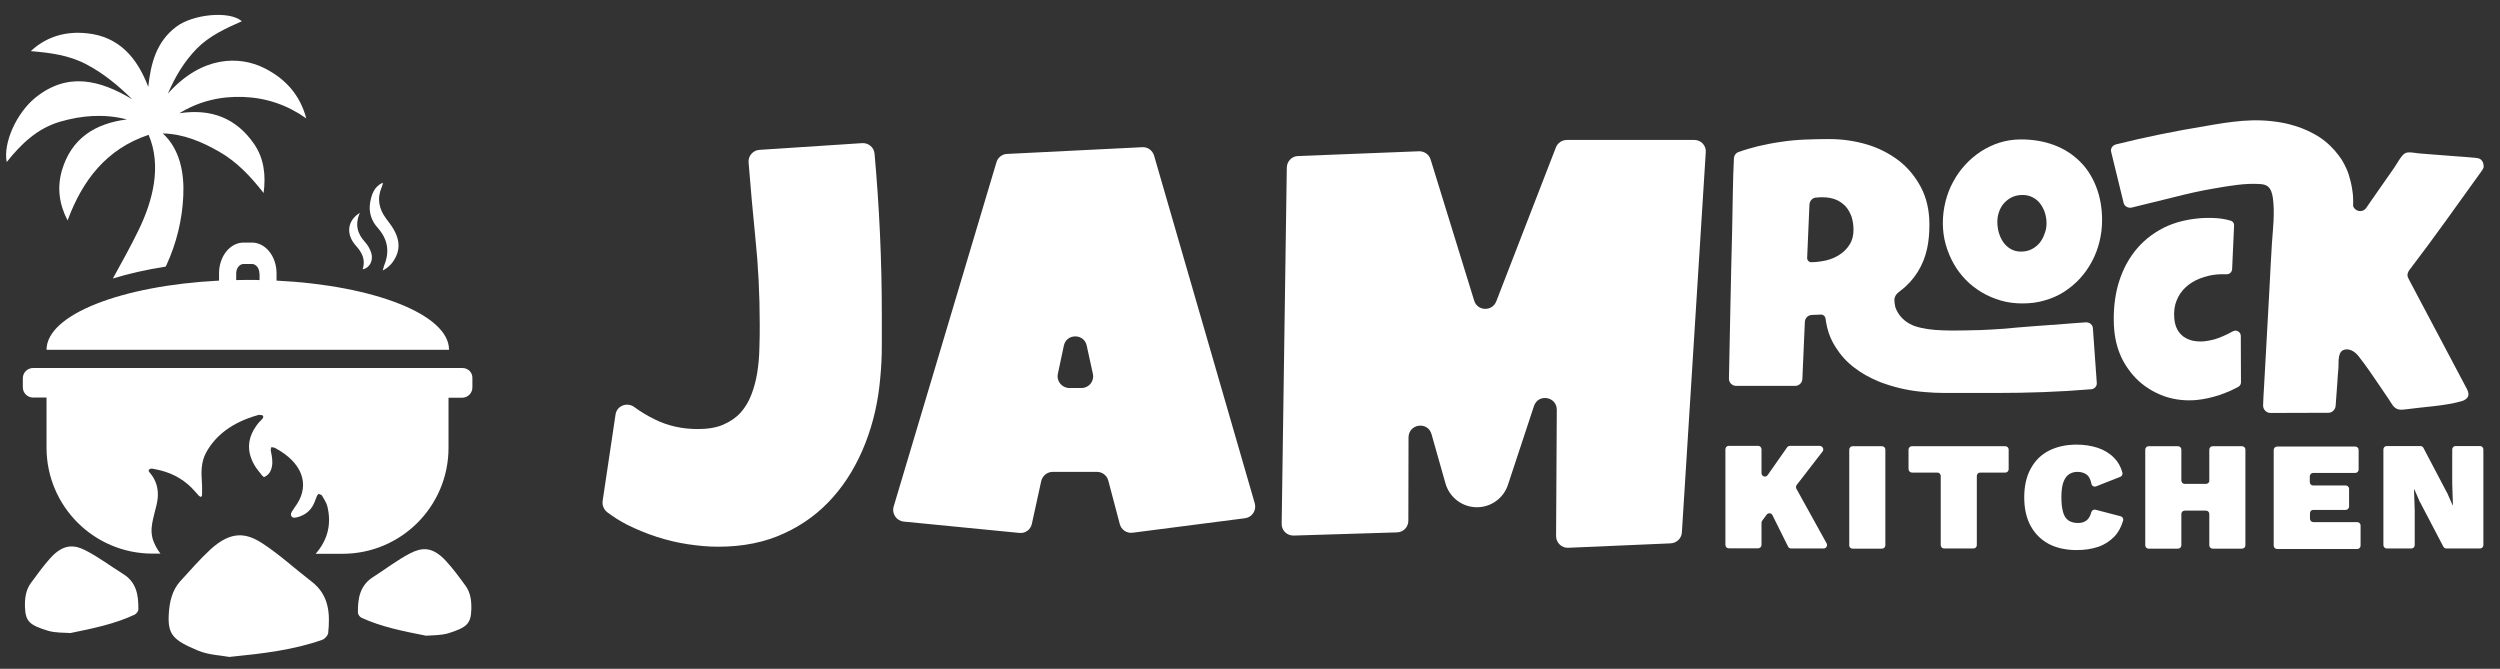 <svg xmlns="http://www.w3.org/2000/svg" width="1413" height="378" viewBox="0 0 1413 378" fill="none"><rect x="0" y="0" width="1413" height="378" fill="#333333" stroke="none"/><path d="M1030.1 255.2L1015.5 274.1C1015 274.7 1015 275.5 1015.3 276.2L1032.4 307.1C1033.1 308.4 1032.2 310 1030.7 310H1012.3C1011.6 310 1010.9 309.6 1010.6 308.9L1001.8 291.2C1001.2 289.9 999.4 289.7 998.5 290.9L996 294.3C995.8 294.6 995.6 295 995.6 295.4V308C995.6 309.1 994.7 309.9 993.7 309.9H977.1C976 309.9 975.2 309 975.2 308V253.9C975.2 252.8 976.1 252 977.1 252H993.7C994.8 252 995.6 252.9 995.6 253.9V267.4C995.6 269.3 998 270.1 999.1 268.5L1010.1 252.8C1010.5 252.3 1011.1 252 1011.7 252H1028.5C1030.2 252.1 1031.1 254 1030.1 255.2ZM1047.1 310.1H1063.7C1064.8 310.1 1065.6 309.2 1065.6 308.2V254.1C1065.6 253 1064.7 252.2 1063.7 252.2H1047.1C1046 252.2 1045.2 253.1 1045.2 254.1V308.2C1045.1 309.2 1046 310.1 1047.1 310.1ZM1080.7 267.1H1095C1096.1 267.1 1096.9 268 1096.9 269V308.1C1096.9 309.2 1097.8 310 1098.8 310H1115.4C1116.5 310 1117.3 309.1 1117.3 308.1V269C1117.3 267.9 1118.2 267.1 1119.2 267.1H1133.4C1134.5 267.1 1135.3 266.2 1135.3 265.2V254.1C1135.3 253 1134.4 252.2 1133.4 252.2H1080.6C1079.5 252.2 1078.7 253.1 1078.7 254.1V265.2C1078.8 266.3 1079.6 267.1 1080.7 267.1ZM1179.8 293.7C1178.5 295 1176.7 295.6 1174.6 295.6C1172.3 295.6 1170.4 295.1 1169 294.1C1167.6 293.1 1166.6 291.5 1166 289.3C1165.4 287.1 1165.1 284.4 1165.1 281.1C1165.1 277.8 1165.4 275 1166.1 272.9C1166.8 270.8 1167.8 269.2 1169.2 268.2C1170.6 267.2 1172.3 266.7 1174.2 266.7C1176.4 266.7 1178.2 267.3 1179.6 268.4C1180.7 269.3 1181.6 271 1182.1 273.5C1182.3 274.7 1183.6 275.3 1184.7 274.9L1198.4 269.5C1199.3 269.1 1199.8 268.2 1199.6 267.2C1198.7 263.8 1197.1 261 1194.9 258.8C1192.4 256.2 1189.2 254.3 1185.6 253.1C1181.9 251.9 1177.9 251.3 1173.7 251.3C1167.6 251.3 1162.4 252.5 1157.9 254.8C1153.5 257.1 1150.1 260.5 1147.7 265C1145.3 269.4 1144.1 274.8 1144.1 281.1C1144.1 287.4 1145.3 292.8 1147.7 297.2C1150.1 301.6 1153.5 305 1157.9 307.4C1162.3 309.7 1167.6 310.9 1173.7 310.9C1178.1 310.9 1182.2 310.3 1185.8 309.1C1189.4 307.9 1192.5 305.9 1195.1 303.2C1197.3 300.9 1198.9 297.9 1200 294.2C1200.3 293.2 1199.7 292.1 1198.6 291.8L1184.4 288.1C1183.4 287.8 1182.3 288.5 1182 289.5C1181.5 291.4 1180.8 292.7 1179.8 293.7ZM1246.8 273.5H1234.8C1233.7 273.5 1232.9 272.6 1232.9 271.6V254.1C1232.9 253 1232 252.2 1231 252.2H1214.4C1213.3 252.2 1212.5 253.1 1212.5 254.1V308.2C1212.5 309.3 1213.4 310.1 1214.4 310.1H1231C1232.1 310.1 1232.9 309.2 1232.9 308.2V290.5C1232.9 289.4 1233.8 288.6 1234.8 288.6H1246.8C1247.9 288.6 1248.7 289.5 1248.7 290.5V308.2C1248.7 309.3 1249.6 310.1 1250.6 310.1H1267.2C1268.3 310.1 1269.1 309.2 1269.1 308.2V254.1C1269.1 253 1268.2 252.2 1267.2 252.2H1250.6C1249.5 252.2 1248.7 253.1 1248.7 254.1V271.6C1248.8 272.6 1247.9 273.5 1246.8 273.5ZM1307.4 288.2H1325.8C1326.9 288.2 1327.7 287.3 1327.7 286.3V276.3C1327.7 275.2 1326.8 274.4 1325.8 274.4H1307.4C1306.3 274.4 1305.5 273.5 1305.5 272.5V269.2C1305.5 268.1 1306.4 267.3 1307.4 267.3H1331.2C1332.3 267.3 1333.1 266.4 1333.1 265.4V254.3C1333.1 253.2 1332.2 252.4 1331.2 252.4H1287C1285.9 252.4 1285.1 253.3 1285.1 254.3V308.4C1285.1 309.5 1286 310.3 1287 310.3H1332.3C1333.4 310.3 1334.2 309.4 1334.2 308.4V297C1334.2 295.9 1333.3 295.1 1332.3 295.1H1307.5C1306.4 295.1 1305.6 294.2 1305.6 293.2V290.2C1305.5 289.1 1306.3 288.2 1307.4 288.2ZM1387.9 252.1C1386.8 252.1 1386 253 1386 254V273.6L1386.4 285.5H1386.2L1383.1 278.5C1383.1 278.5 1383.1 278.4 1383 278.4L1369.7 253.1C1369.4 252.5 1368.7 252.1 1368 252.1H1349C1347.9 252.1 1347.1 253 1347.1 254V308.1C1347.1 309.2 1348 310 1349 310H1362.9C1364 310 1364.8 309.1 1364.8 308.1V288.5L1364.4 276.6H1364.6L1367.7 283.7C1367.7 283.7 1367.7 283.8 1367.8 283.8L1381 309C1381.3 309.6 1382 310 1382.7 310H1401.7C1402.8 310 1403.6 309.1 1403.6 308.1V254C1403.6 252.9 1402.7 252.1 1401.7 252.1H1387.9Z" fill="white"></path><path d="M1188.1 124.3C1188.1 128.6 1187.6 132.7 1186.6 136.7C1185.6 140.7 1184.2 144.4 1182.3 147.9C1180.4 151.4 1178.2 154.6 1175.5 157.5C1172.8 160.4 1169.8 162.9 1166.5 165C1163.2 167.1 1159.6 168.7 1155.6 169.8C1151.7 171 1147.5 171.5 1143.1 171.5C1138.9 171.5 1134.8 171 1131 169.9C1127.2 168.8 1123.6 167.3 1120.2 165.3C1116.9 163.3 1113.8 161 1111.1 158.2C1108.4 155.4 1106.1 152.4 1104.2 149C1102.3 145.6 1100.8 142 1099.7 138.1C1098.6 134.2 1098.1 130.2 1098.1 126C1098.1 121.9 1098.6 117.9 1099.6 113.9C1100.6 110 1102 106.2 1103.9 102.8C1105.8 99.3 1108 96.1 1110.7 93.2C1113.3 90.3 1116.3 87.8 1119.6 85.6C1122.9 83.5 1126.4 81.8 1130.2 80.6C1134 79.4 1138.1 78.8 1142.3 78.8C1149.1 78.8 1155.4 79.9 1161 82C1166.6 84.1 1171.4 87.2 1175.4 91.1C1179.4 95 1182.5 99.8 1184.7 105.4C1186.9 111 1188.1 117.4 1188.1 124.3ZM1156.7 126.2C1156.7 124.2 1156.4 122.2 1155.8 120.3C1155.2 118.4 1154.3 116.7 1153.2 115.2C1152.1 113.7 1150.7 112.5 1149 111.6C1147.3 110.7 1145.4 110.2 1143.2 110.2C1141 110.2 1139 110.6 1137.3 111.4C1135.6 112.2 1134.1 113.3 1132.8 114.7C1131.5 116.1 1130.6 117.7 1129.9 119.6C1129.2 121.5 1128.9 123.4 1128.9 125.5C1128.9 127.5 1129.2 129.5 1129.7 131.4C1130.3 133.4 1131.1 135.2 1132.2 136.8C1133.3 138.4 1134.7 139.7 1136.4 140.7C1138.1 141.7 1140 142.2 1142.2 142.2C1144.4 142.2 1146.4 141.8 1148.2 140.9C1150 140 1151.5 138.8 1152.7 137.4C1153.9 135.9 1154.9 134.2 1155.5 132.3C1156.4 130.2 1156.7 128.2 1156.7 126.2Z" fill="white"></path><path d="M1185.1 216.4L1182.9 185.5C1182.8 183.5 1180.9 182 1178.7 182.2C1172.7 182.6 1166.6 183.1 1160.6 183.6C1160.4 183.6 1160.2 183.6 1160 183.6C1153 184.1 1146 184.6 1139.1 185.2C1138.4 185.3 1137.8 185.3 1137.1 185.4C1136.4 185.5 1135.7 185.5 1135 185.6C1133.2 185.8 1131.3 185.9 1129.5 186C1126.5 186.2 1123.5 186.4 1120.5 186.5C1119.3 186.6 1118.1 186.6 1116.9 186.6C1113.3 186.7 1109.6 186.8 1105.9 186.8C1104.6 186.8 1103.2 186.8 1101.9 186.8C1100.5 186.8 1099.1 186.7 1097.7 186.7C1094.9 186.6 1092.3 186.4 1089.6 186C1087 185.6 1084.5 185.1 1082.2 184.3C1081.8 184.2 1081.4 184 1081 183.8C1076.4 181.9 1072.8 178.2 1071.2 173.5V173.4C1070.9 172.1 1070.7 170.7 1070.7 169.2C1070.7 169 1070.8 168.8 1070.8 168.6C1071.3 166.5 1072.7 165.4 1074.3 164.2C1082 158.4 1087.2 149.9 1089.2 140.5C1090.1 136.4 1090.5 131.9 1090.5 126.9C1090.5 118.9 1088.9 111.9 1085.7 105.8C1082.5 99.8 1078.3 94.7 1073.1 90.7C1067.8 86.7 1061.8 83.6 1055 81.6C1048.2 79.6 1041.1 78.6 1033.8 78.6C1029.1 78.6 1024.4 78.7 1019.9 78.9C1015.4 79.1 1010.9 79.5 1006.5 80.2C1002.1 80.8 997.7 81.7 993.4 82.7C989.9 83.6 986.3 84.6 982.7 85.9C981.1 86.4 980.1 87.9 980 89.6C979.7 96 979.5 102.4 979.4 108.8C979.3 116 979.1 123.4 979 130.7C978.6 145.3 978.3 159.9 978 174.4C977.7 187.5 977.5 200.7 977.2 213.9C977.1 216.2 979 218.1 981.3 218.1H1014.6C1016.8 218.1 1018.6 216.4 1018.7 214.2L1020.1 181.9C1020.2 179.8 1021.9 178.1 1024.1 178L1029.3 177.8C1030.6 177.8 1031.6 178.8 1031.8 180C1031.9 180.7 1032 181.4 1032.1 182.1C1032.8 186.3 1034.1 190.2 1036 193.7C1036.5 194.6 1037 195.5 1037.6 196.4C1040.4 200.8 1043.9 204.7 1048.2 207.9C1052.2 211 1056.8 213.5 1061.8 215.6C1063.2 216.2 1064.7 216.7 1066.2 217.2C1073 219.5 1080.3 221 1088 221.6C1091.6 221.9 1095.2 222.1 1098.8 222.1C1102.4 222.1 1105.9 222.1 1109.6 222.1C1112.1 222.1 1114.6 222.1 1117.2 222.1C1117.3 222.1 1117.5 222.1 1117.6 222.1C1121.2 222.1 1124.7 222.1 1128.4 222.1C1146.3 222.1 1164.1 221.5 1182 220C1183.7 219.9 1185.3 218.3 1185.1 216.4ZM1023.6 148.2C1022.4 148.2 1021.4 147.1 1021.4 145.9L1022.7 115.6C1022.8 113.7 1024.2 112 1026.1 111.7C1026.2 111.7 1026.3 111.7 1026.4 111.7C1027.6 111.5 1028.9 111.5 1030.2 111.5C1033.1 111.5 1035.6 112 1037.8 112.9C1039.9 113.8 1041.7 115.1 1043.2 116.7C1044.6 118.3 1045.7 120.3 1046.5 122.5C1047.2 124.7 1047.6 127.2 1047.6 129.9C1047.6 133.1 1046.9 135.9 1045.4 138.2C1044 140.5 1042.1 142.4 1039.8 143.9C1037.5 145.4 1035 146.5 1032.1 147.2C1029.2 147.8 1026.4 148.2 1023.6 148.2Z" fill="white"></path><path d="M1262.7 127.5L1261.6 152.1C1261.5 153.8 1260.1 155.1 1258.5 155C1258.1 155 1257.7 155 1257.3 155C1255.9 155 1254.6 155 1253.2 155.1C1249.7 155.4 1246.5 156.2 1243.4 157.4C1240.3 158.6 1237.7 160.2 1235.4 162.3C1233.1 164.4 1231.4 166.9 1230.2 169.9C1229 172.8 1228.6 176.2 1228.9 180C1229.1 182.4 1229.7 184.5 1230.6 186.2C1231.5 187.9 1232.8 189.3 1234.3 190.4C1235.8 191.4 1237.6 192.2 1239.5 192.6C1241.5 193 1243.6 193.1 1245.9 192.9C1247.6 192.7 1249.4 192.4 1251.3 191.9C1253.1 191.4 1255 190.7 1256.7 189.9C1258.5 189.1 1260.2 188.3 1261.9 187.3C1261.9 187.3 1261.9 187.3 1262 187.3C1264 186.1 1266.5 187.6 1266.5 189.9L1266.6 216.1C1266.6 217.2 1266 218.2 1265 218.7C1263.7 219.4 1262.3 220.1 1260.8 220.8C1258.7 221.7 1256.6 222.5 1254.4 223.3C1252.2 224 1250 224.6 1247.7 225.1C1245.5 225.6 1243.3 225.9 1241.3 226.1C1235.3 226.6 1229.7 226 1224.3 224.3C1218.9 222.5 1214.2 219.9 1210 216.4C1205.9 212.9 1202.5 208.6 1199.8 203.6C1197.2 198.6 1195.6 193 1195 186.9C1194.3 178.9 1194.8 171.2 1196.4 163.9C1198.1 156.6 1200.9 150 1204.9 144.3C1208.9 138.5 1214 133.8 1220.4 130.1C1226.7 126.4 1234.2 124.2 1242.8 123.4C1246 123.1 1249.4 123.1 1252.8 123.3C1255.4 123.5 1257.9 123.9 1260.3 124.6C1261.9 124.9 1262.8 126.1 1262.7 127.5Z" fill="white"></path><path d="M1403.6 92.6C1403.4 91.5 1402.7 90.5 1401.8 89.9C1400.9 89.4 1399.9 89.3 1399 89.2C1395.2 88.8 1391.5 88.6 1387.7 88.3C1383.8 88 1380 87.7 1376.1 87.4C1373.1 87.2 1370.2 86.9 1367.2 86.7C1364.8 86.5 1360.8 85.4 1358.9 86.9C1356.6 88.8 1354.9 92.4 1353.2 94.8C1351.2 97.7 1349.2 100.6 1347.2 103.4C1344.7 107 1342.1 110.7 1339.6 114.3L1337.4 117.5C1335.3 120.5 1331 119.5 1330 116.5C1330 116 1330 115.4 1330 114.9C1330 114.3 1330 113.6 1330 113C1330 111.8 1329.9 110.5 1329.8 109.4C1329.8 109.2 1329.8 109 1329.7 108.9C1329.6 108 1329.5 107 1329.3 106.1C1328.9 103.5 1328.2 101 1327.5 98.7C1327.1 97.4 1326.6 96.1 1326 94.9C1325.4 93.7 1324.9 92.5 1324.2 91.4C1323.8 90.6 1323.3 89.9 1322.8 89.2C1322.5 88.8 1322.2 88.4 1321.9 88C1321.9 87.9 1321.8 87.9 1321.8 87.8C1321.5 87.4 1321.2 87.1 1320.9 86.7C1320.6 86.3 1320.3 86 1320 85.6C1319.9 85.5 1319.9 85.4 1319.8 85.3C1316.4 81.4 1312.4 78.1 1307.7 75.6C1303.4 73.2 1298.6 71.4 1293.4 70.1C1292 69.8 1290.5 69.4 1289 69.2C1282.1 68 1274.9 67.7 1267.5 68.3C1264 68.6 1260.5 69 1257.1 69.5C1253.7 70 1250.3 70.6 1246.8 71.2C1229.8 74 1212.8 77.4 1196 81.6C1194 82.1 1192.8 83.9 1193.2 85.7L1200.3 114.8C1200.8 116.6 1202.8 117.8 1204.9 117.3C1212.8 115.4 1220.6 113.5 1228.5 111.5C1236.3 109.5 1244.2 107.7 1252.1 106.4C1260.4 105 1268.6 103.5 1277.1 104C1278.6 104.1 1280.2 104.3 1281.4 105.1C1283.5 106.5 1284.2 109.2 1284.6 111.7C1285.8 120.2 1284.7 128.9 1284.1 137.4C1283.5 145.9 1283.2 154.5 1282.7 163.1C1282.1 173.4 1281.6 183.8 1281 194.1C1280.5 202.5 1280.1 210.8 1279.6 219.2C1279.4 222.5 1279.2 225.7 1279.1 229C1279 231.4 1280.9 233.4 1283.3 233.4H1283.4L1316 233.3C1316.8 233.3 1317.6 233.1 1318.2 232.6C1319.3 231.9 1320 230.7 1320.1 229.4C1320.4 225.3 1320.7 221.2 1321 217.1C1321.2 214 1321.4 210.8 1321.7 207.7C1321.9 204.3 1321 197.9 1325.9 197.5C1328.8 197.2 1331.4 199.2 1333.2 201.5C1337.2 206.6 1340.9 212 1344.6 217.5C1346.4 220.2 1348.2 222.9 1350.1 225.6C1351.6 227.8 1352.8 230.8 1355.7 231.4C1357.2 231.7 1358.7 231.5 1360.2 231.3C1370.4 229.9 1381.6 229.5 1391.5 226.7C1393.1 226.2 1394.8 225.1 1395.1 223.5C1395.4 222 1394.7 220.6 1394 219.3C1383.2 198.9 1372.4 178.5 1361.6 158.1C1361.2 157.3 1360.7 156.4 1360.7 155.5C1360.7 154.1 1361.5 152.9 1362.4 151.8C1376.1 133.9 1389.1 115.4 1402.3 97.1C1402.9 96.3 1403.5 95.4 1403.8 94.4C1403.7 93.7 1403.7 93.2 1403.6 92.6Z" fill="white"></path><path d="M498.4 177.4C498.4 183.5 498.4 189.6 498.4 195.6C498.4 201.6 498.1 207.7 497.5 213.8C496.4 226.7 493.6 239 489.1 250.5C484.6 262 478.6 272.2 471 280.8C463.4 289.5 454.2 296.4 443.3 301.4C432.4 306.5 420 309 405.9 309C400.4 309 394.7 308.5 388.8 307.6C382.8 306.7 377 305.3 371.1 303.4C365.3 301.5 359.7 299.2 354.3 296.5C350.3 294.4 346.6 292.1 343.2 289.5C341.3 288 340.3 285.6 340.6 283.2L347.9 234.3C348.6 229.4 354.3 227.1 358.4 230C362.1 232.7 365.9 235 370 237C377.4 240.7 385.6 242.5 394.4 242.5C400.1 242.5 404.9 241.7 408.8 240C412.7 238.3 416 236.1 418.6 233.2C421.2 230.3 423.2 226.9 424.7 223C426.2 219.1 427.3 215 428 210.6C428.7 206.2 429.1 201.7 429.2 197C429.4 192.3 429.4 187.7 429.4 183.2C429.4 166.7 428.6 150.4 426.9 134.1C425.5 120 424.2 105.9 423.1 91.8C422.8 88.1 425.6 84.9 429.3 84.7L487.3 80.9C490.9 80.7 494 83.3 494.3 86.9C497 117.1 498.4 147.2 498.4 177.4Z" fill="white"></path><path d="M703.7 292.9L640.1 301.1C636.8 301.5 633.7 299.4 632.9 296.2L626.4 271.6C625.6 268.7 623 266.7 620 266.7H595C591.9 266.7 589.2 268.9 588.5 271.9L583.2 296.1C582.5 299.4 579.4 301.6 576.1 301.2L510.8 294.8C506.7 294.4 503.9 290.3 505.1 286.3L563.2 91.7C564 89 566.4 87.1 569.2 87L645.6 83.2C648.7 83 651.4 85 652.3 88L709.2 284.5C710.3 288.4 707.7 292.4 703.7 292.9ZM617.7 211.3L614.2 195.3C612.7 188.4 602.8 188.4 601.3 195.3L597.9 211.3C597 215.4 600.2 219.3 604.4 219.3H611.3C615.5 219.3 618.6 215.4 617.7 211.3Z" fill="white"></path><path d="M964.1 86L950.6 300.9C950.4 304.3 947.7 306.9 944.3 307.1L886.4 309.6C882.6 309.8 879.5 306.7 879.5 303L879.9 231.6C879.9 224.1 869.4 222.3 867 229.5L852.3 274C849.8 281.6 842.7 286.7 834.8 286.7C826.5 286.7 819.3 281.2 817 273.3L809.1 245.4C807 238 796.2 239.5 796.1 247.2L796 294.3C796 297.9 793.2 300.8 789.6 300.9L731.2 302.7C727.4 302.8 724.3 299.8 724.4 296L727.3 94.7C727.4 91.2 730.1 88.3 733.6 88.2L802 85.5C805 85.4 807.7 87.3 808.6 90.2L833.2 169.9C835 175.9 843.4 176.2 845.7 170.3L879.4 83.3C880.4 80.8 882.8 79.1 885.6 79.1H957.5C961.3 79 964.4 82.2 964.1 86Z" fill="white"></path><path d="M213.5 128.8C209.9 124.8 208.3 119.9 209.2 114.5C210 109.8 211.5 105.6 216.2 103.3C216.3 103.6 216.4 103.7 216.4 103.7C216.2 104.3 216.1 105 215.8 105.6C213 112.1 214.1 118 218.2 123.5C219.6 125.4 221.1 127.3 222.3 129.3C225.2 134.2 226.4 139.4 223.9 144.8C222.4 148 220.3 150.8 216.3 152.9C216.7 151.5 216.9 150.8 217.1 150.1C220.3 142.3 219.3 135.3 213.5 128.8ZM156.3 158.6C211.4 161.3 253.8 177.8 253.8 197.7H26.3C26.3 177.8 68.7 161.4 123.8 158.6V154.5C123.8 144.9 130 137.1 137.7 137.1H142.4C150.1 137.1 156.3 144.9 156.3 154.5V158.6ZM146.6 154.5C146.6 151.6 144.7 149.2 142.4 149.2H137.7C135.4 149.2 133.5 151.6 133.5 154.5V158.3C135.7 158.3 137.9 158.2 140.1 158.2C142.3 158.2 144.5 158.2 146.7 158.3V154.5H146.6ZM205 152.2C209 151.5 211.3 147 209.7 142.6C209 140.5 207.8 138.4 206.3 136.8C202 132.1 200.5 126.9 203.4 120.3C196.3 124.6 195.4 132.3 201 138.7C204.7 142.7 206.7 146.8 205 152.2ZM252 317C244.3 308.6 238.2 309.5 231.9 312.7C224.5 316.5 217.9 321.7 210.8 326.2C203.3 331 202.2 338.4 202.3 346.3C202.3 347.3 203.4 348.8 204.4 349.2C215.6 354.3 227.6 356.7 240.8 359.3C244.3 359 249.1 359.2 253.5 357.9C263.8 354.6 266.2 352.6 266.4 344.3C266.5 339.6 266 334.9 263 330.9C259.5 326.1 256 321.3 252 317ZM71.7 67.5C53.6 69.8 40.3 78.3 35 96.3C32.2 105.9 33.4 115.4 38.2 124.6C46.6 101.9 60.1 84.2 84 76.2C91.5 93.8 86.4 113.4 78.4 129.9C73.9 139.2 68.8 148.3 63.8 157.4C72.6 154.7 82.6 152.4 93.6 150.7C93.7 150.5 93.8 150.2 94 150C99.7 137.7 103 124.3 103.6 110.7C104.2 98 101.8 84.4 92 75.4C103.7 75.7 114.1 80.1 124 85.8C134.1 91.6 141.8 99.9 149 109.1C150.3 99.2 149.3 89.7 143.7 81.5C133.5 66.6 119.2 61.3 101.4 64C112.5 57.2 124.6 54.3 137.6 54.8C150.6 55.3 162.3 59.3 173.1 66.9C169.6 53.7 161.4 44.5 149.4 38.5C135.5 31.5 114.2 31.3 94.9 52.9C99 43.3 104.1 34.8 111.2 27.5C118.3 20.3 127.4 16.1 136.7 12C129.7 5.9 108.9 8 99.5 15.2C88.3 23.7 85.2 36 83.8 49.1C77.6 32.8 67.4 20.6 49 18.8C37.5 17.6 26.5 20.4 17.4 28.9C28.4 29.8 39.1 31.2 48.9 36.4C58.6 41.5 66.9 48.4 74.7 56.1C56.5 45.2 38.2 40.5 20 55.2C9.2 64 1.7 80.9 3.8 91.6C12.1 81.1 21.3 72.5 33.9 68.8C46.3 65.2 58.9 64.2 71.7 67.5ZM261.4 208H253.8H26.3H20.5H18.7C15.5 208 12.9 210.6 12.9 213.8V218.9C12.9 222.1 15.5 224.7 18.7 224.7H20.5H26.3V253C26.3 286.1 53.1 312.9 86.2 312.9H90.7C89.1 310.9 87.9 308.7 86.9 306.3C85.5 302.9 85.4 299.4 86 295.9C86.6 292.4 87.7 288.8 88.5 285.3C89.7 280.2 89.6 275.2 86.9 270.3C86.3 269.2 85.5 268.2 84.7 267.2C84.2 266.6 83.6 266 84.4 265.3C85.2 264.6 86.2 264.9 87.2 265.1C96.3 266.7 103.1 270.5 108.3 275.7C109.8 277.2 111 278.7 112.4 280.2C112.7 280.5 113.2 280.7 113.6 280.9C113.8 280.6 114.2 280.2 114.2 279.9C114.2 277.4 114.3 275 114.1 272.5C113.7 266.8 113.6 261 116.6 255.6C122 245.9 131.4 238.7 145.5 234.7C145.9 234.6 146.2 234.4 146.6 234.5C147.3 234.6 148.3 234.6 148.6 234.9C148.9 235.2 148.8 235.9 148.6 236.3C148 237.2 147 238 146.3 238.8C139.6 246.9 139 255.2 144.3 263.7C145.4 265.4 146.8 267 148.1 268.7C148.4 269 148.8 269.3 149.2 269.7C151.4 268.7 152.5 267.3 153.1 265.7C154.2 263 154 260.3 153.6 257.6C153.4 256.5 153.1 255.3 153 254.2C153 253.7 153.3 253.2 153.4 252.7C154.1 252.9 154.9 252.9 155.5 253.2C171 261.5 175 273.8 167.9 284.8C166.9 286.3 165.8 287.8 164.9 289.3C164.6 289.9 164.3 290.6 164.5 291.2C164.8 292.5 166 292.9 167.8 292.4C172.6 291.2 175.3 288.6 177 285.5C177.9 283.8 178.4 282.1 179.1 280.4C179.3 279.9 179.7 279.5 180.1 279.1C180.7 279.4 181.8 279.7 182 280.1C183.1 282.1 184.5 284.1 185 286.1C187.4 295.8 185.5 304.9 178.4 313H193.6C226.7 313 253.5 286.2 253.5 253.1V224.8H261.1H261.2C264.4 224.8 267 222.2 267 219V213.9C267.2 210.6 264.6 208 261.4 208ZM176 328.6C166.6 321.4 157.9 313.3 148 306.9C139.5 301.5 131 299.6 119.1 310.4C113 316 107.5 322.4 101.9 328.5C97.2 333.7 95.8 340.3 95.4 346.9C94.7 358.7 97.8 361.8 111.9 367.7C117.8 370.2 124.8 370.4 129.6 371.3C148.6 369.4 165.8 367.4 182.2 361.6C183.6 361.1 185.4 359.1 185.5 357.7C186.6 346.9 186.1 336.3 176 328.6ZM69.6 324.4C62.5 320 55.8 314.9 48.4 311.1C42.1 307.9 35.9 307.1 28.3 315.6C24.4 320 20.9 324.8 17.4 329.6C14.5 333.6 14 338.3 14.1 343C14.4 351.4 16.8 353.3 27.1 356.5C31.5 357.8 36.3 357.5 39.8 357.8C53 355.1 65 352.6 76.1 347.4C77.1 346.9 78.2 345.5 78.2 344.4C78.3 336.5 77.2 329.1 69.6 324.4Z" fill="white"></path></svg>